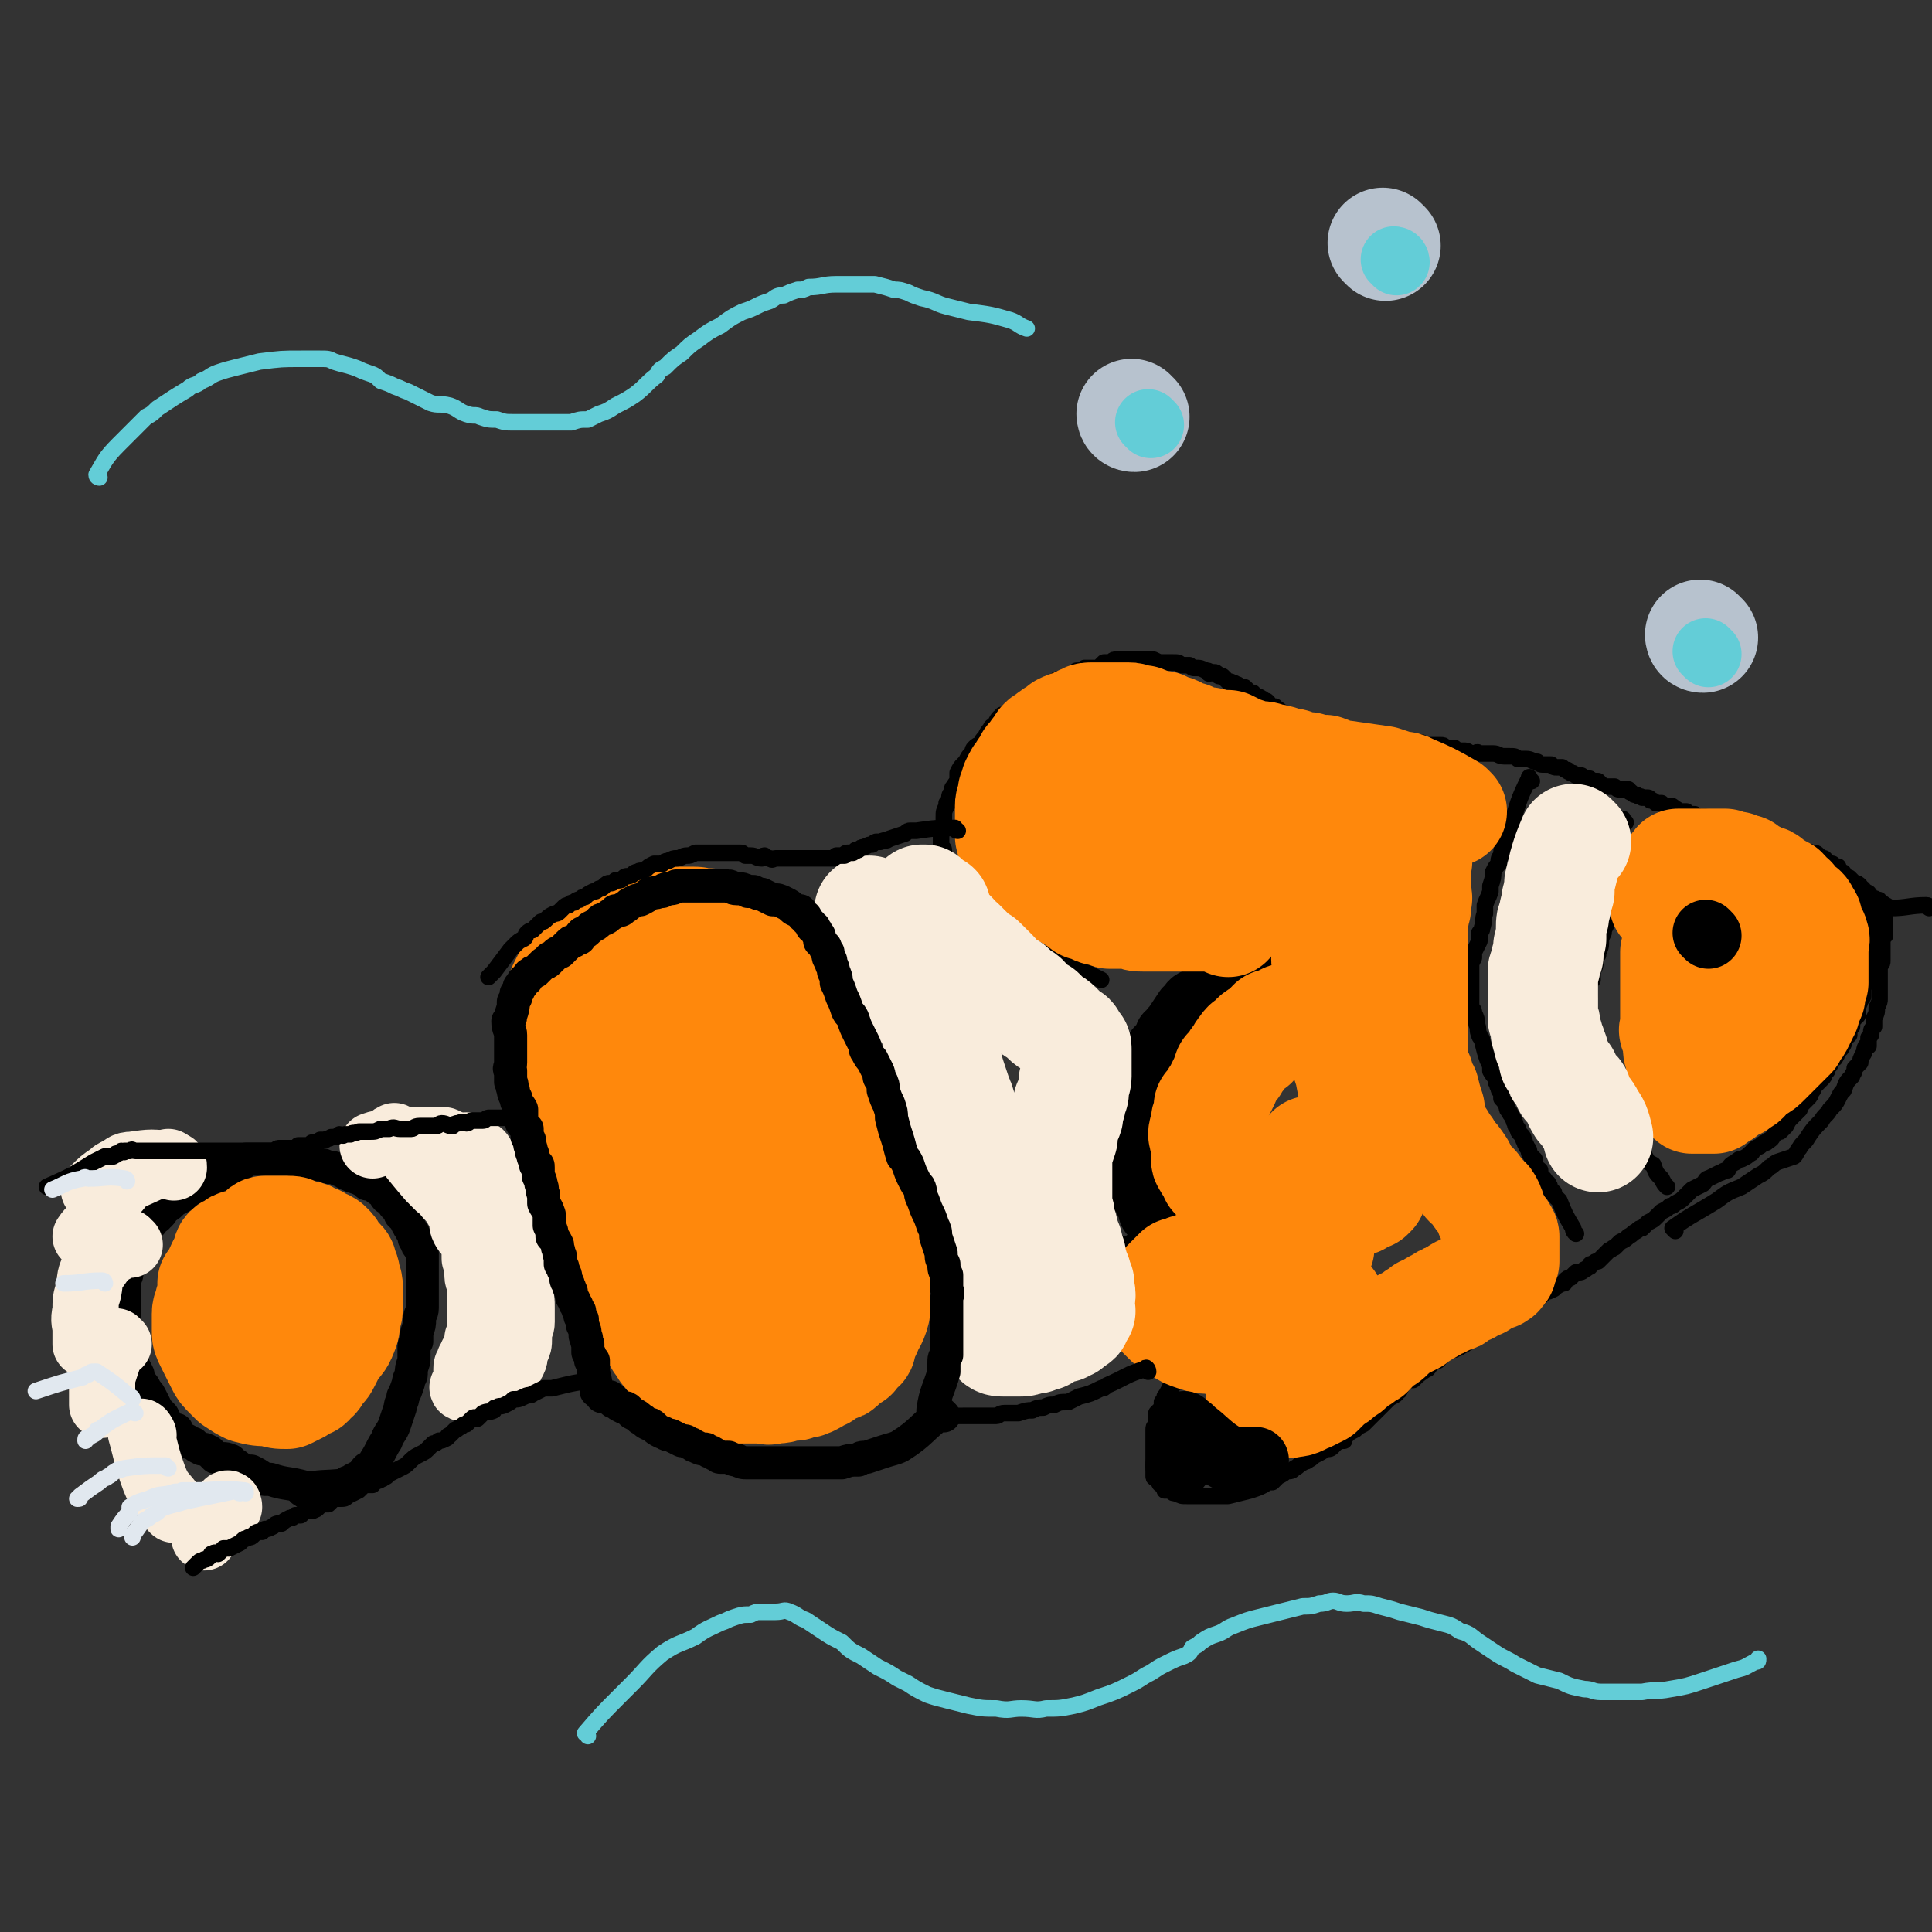 <svg viewBox='0 0 700 700' version='1.1' xmlns='http://www.w3.org/2000/svg' xmlns:xlink='http://www.w3.org/1999/xlink'><rect x="0" y="0" width="700" height="700" fill="#333333" stroke="none"/><g fill='none' stroke='#000000' stroke-width='6' stroke-linecap='round' stroke-linejoin='round'><path d='M699,329c0,0 0,-1 -1,-1 -6,0 -7,1 -13,1 -1,0 -1,-1 -2,-1 -1,-1 -1,-1 -2,-1 0,-1 0,-1 -1,-1 -1,-1 -1,0 -2,-1 -1,0 0,-1 -1,-1 0,-1 0,0 -1,-1 -1,0 -1,0 -1,-1 -1,0 -1,-1 -1,-1 -1,-1 -1,-1 -2,-1 -1,-1 -1,-1 -2,-2 0,0 0,0 -1,0 0,0 0,-1 -1,-1 0,-1 0,-1 -1,-1 -1,-1 -1,-1 -1,-2 -1,0 -1,0 -2,-1 -1,0 -1,0 -1,0 -1,-1 -1,-1 -2,-2 -1,0 -1,0 -2,-1 -1,-1 -1,-1 -3,-1 -1,-1 -1,0 -2,-1 -1,0 -1,0 -3,-1 -2,0 -1,-1 -3,-1 -1,0 -1,0 -3,-1 -1,0 -1,0 -2,-1 -1,0 -1,0 -2,0 -1,-1 -1,0 -2,-1 -1,0 -1,-1 -3,-1 -1,-1 -1,0 -3,-1 0,0 0,0 -1,0 -1,-1 -1,-1 -2,-2 -2,0 -2,0 -3,0 -1,0 -1,0 -2,-1 -1,0 -1,-1 -2,-1 -1,0 -1,1 -2,0 -2,0 -2,-1 -3,-1 -1,0 -1,0 -2,0 -1,0 -1,0 -2,-1 0,0 0,0 -1,0 -1,0 -1,0 -2,-1 -1,0 -2,0 -3,0 -1,0 0,-1 -1,-1 -1,-1 -1,-1 -2,-1 -2,0 -2,0 -3,-1 -1,0 -1,0 -2,0 -1,-1 -1,-1 -2,-1 0,-1 -1,-1 -1,-1 -1,0 -1,0 -2,0 -1,-1 -1,0 -2,-1 -1,0 -1,0 -2,-1 -1,0 0,0 -1,-1 -1,0 -2,0 -3,0 -1,0 -1,0 -2,-1 -1,0 -1,0 -2,0 -1,0 -1,0 -2,0 -1,-1 -1,-1 -2,-2 -1,0 -1,0 -2,0 -1,-1 -1,-1 -2,-1 -1,0 -1,0 -2,-1 -1,0 -1,0 -2,0 -1,-1 -1,-1 -2,-1 -1,-1 -1,0 -1,-1 -1,0 -1,0 -2,-1 -1,0 -1,0 -2,0 -1,0 -1,0 -2,-1 -1,0 -1,0 -2,0 -2,0 -2,0 -3,-1 -2,0 -2,-1 -4,-1 0,0 0,0 -1,0 -1,0 -1,0 -2,0 -1,-1 -1,-1 -3,-1 -1,0 -1,0 -2,0 -2,0 -2,-1 -4,-1 -1,0 -1,0 -2,0 -2,0 -2,0 -3,0 -1,-1 -1,0 -2,0 -2,0 -2,-1 -3,-1 -1,0 -1,0 -1,0 -2,0 -2,0 -3,-1 0,0 0,0 -1,0 -1,0 -1,0 -2,0 -1,-1 -1,-1 -2,-1 -1,0 -1,0 -2,0 -1,0 -1,0 -2,0 -1,0 -1,0 -1,0 -1,0 -1,0 -2,-1 -1,0 -1,0 -2,0 -1,0 -1,0 -1,0 -1,0 -1,0 -2,0 -1,0 -1,1 -2,0 -1,0 -1,0 -1,0 -1,-1 -1,0 -2,0 -1,0 -1,0 -2,0 -1,0 -1,0 -1,0 -2,-1 -2,-1 -4,-1 -1,0 -1,0 -1,0 -2,0 -2,0 -3,-1 -1,0 -1,0 -2,0 -2,0 -2,0 -4,-1 -1,0 -1,0 -2,0 -2,0 -2,-1 -4,-1 0,0 0,0 -1,0 -1,0 -1,0 -2,-1 0,0 0,0 -1,0 0,-1 0,0 -1,-1 -1,0 -1,0 -2,0 -1,-1 -1,-1 -2,-1 0,0 0,0 -1,-1 -1,0 -1,1 -2,0 -1,0 0,0 -1,0 -1,-1 -1,-1 -2,-2 -1,0 -1,0 -1,0 -1,-1 -1,-1 -2,-1 -1,0 0,-1 -1,-1 -1,-1 -1,0 -1,-1 -1,0 -1,0 -2,0 0,-1 0,-1 -1,-2 0,0 0,0 -1,0 -1,0 0,-1 -1,-1 -1,-1 -1,0 -2,-1 -1,0 -1,-1 -1,-1 -1,0 -1,0 -1,0 -1,-1 -1,-1 -2,-2 -1,0 -1,0 -2,0 -1,-1 0,-1 -1,-1 -1,-1 -1,0 -2,-1 0,0 0,0 -1,0 -1,-1 -1,-1 -2,-2 0,0 0,0 -1,0 -1,0 -1,-1 -1,-1 -1,-1 -2,0 -3,0 0,-1 0,-1 -1,-1 -2,-1 -2,-1 -4,-1 -1,0 -1,0 -2,-1 -1,0 -1,0 -2,0 0,0 0,0 -1,0 -1,-1 -1,-1 -3,-1 -1,0 -1,0 -2,0 -1,0 -1,0 -2,0 -1,0 -1,0 -3,-1 -1,0 -1,0 -2,0 -1,0 -1,0 -3,0 -1,0 -1,0 -2,0 -1,0 -1,0 -2,0 -1,0 -1,0 -2,0 -1,0 -1,0 -1,0 -1,0 -1,0 -2,0 -1,0 -1,1 -1,1 -2,0 -2,0 -3,0 -1,1 -1,1 -2,2 -1,0 -1,0 -2,0 -1,0 -1,0 -3,0 -1,1 -1,0 -1,1 -1,0 -1,0 -2,0 -1,1 -1,1 -1,1 -2,1 -2,1 -3,1 -1,1 -1,1 -2,1 -1,0 -1,0 -2,1 -1,1 -1,1 -1,1 -1,0 -1,0 -2,1 -1,0 -1,0 -2,1 -1,0 -1,0 -1,0 -1,1 -2,1 -2,2 -1,0 -1,0 -1,1 -1,0 -1,0 -2,1 -1,1 -1,0 -2,1 -2,1 -2,1 -3,2 -1,1 -1,1 -1,1 -1,1 -1,1 -2,1 0,1 -1,1 -1,1 -1,1 -1,2 -2,3 0,0 -1,0 -1,1 -1,1 -1,1 -2,3 -1,1 -1,1 -2,3 -1,0 -1,0 -2,1 -1,1 0,1 -1,2 -1,1 -1,1 -2,3 0,0 0,0 -1,1 -1,1 -1,1 -2,3 0,0 0,0 0,1 0,1 0,1 0,2 -1,1 -1,1 -1,2 0,0 -1,0 -1,1 0,0 0,0 0,1 -1,1 -1,1 -1,3 0,1 0,1 -1,1 0,1 0,1 0,1 -1,2 -1,2 -1,4 0,0 0,0 0,0 0,1 0,1 0,2 0,1 0,1 -1,2 0,1 0,1 0,2 0,0 0,0 0,1 0,1 0,1 0,2 0,1 0,1 0,2 0,0 1,0 1,1 0,1 0,1 0,1 0,1 0,1 1,2 0,1 0,1 0,1 1,1 1,1 1,2 1,1 0,1 1,2 0,0 0,0 1,1 0,0 0,0 1,1 0,1 0,0 1,1 0,1 0,1 1,2 0,1 1,1 1,1 1,1 1,1 1,1 1,1 1,1 2,2 0,1 1,1 1,1 2,1 1,2 3,3 0,0 0,0 1,0 1,1 1,1 2,2 1,1 1,1 2,1 1,1 1,1 2,2 1,0 0,1 1,2 1,0 1,0 2,1 1,0 1,0 2,1 1,1 1,0 2,1 1,1 1,1 1,1 2,1 2,1 3,2 1,0 1,0 3,1 1,1 1,1 2,1 1,1 1,1 1,1 1,1 1,0 2,1 1,0 1,1 1,1 1,0 1,0 2,0 1,1 1,1 2,2 0,0 0,0 1,0 1,1 1,1 2,2 0,0 0,0 1,0 2,1 2,1 3,2 2,1 2,1 4,2 '/><path d='M469,359c0,0 0,-1 -1,-1 -7,-2 -7,-2 -15,-3 0,0 0,0 -1,0 -2,0 -2,0 -3,0 -2,0 -2,0 -4,0 -1,0 -1,0 -2,0 -1,0 -1,0 -2,0 -1,0 -1,0 -1,0 -1,0 -1,0 -2,0 -1,0 -1,-1 -1,0 -1,0 -1,0 -2,1 -1,0 -1,0 -2,1 -1,1 -1,0 -2,1 -1,1 -1,1 -2,2 0,0 0,0 -1,1 -1,0 -1,0 -2,1 -1,1 0,1 -1,2 -1,1 -1,1 -2,2 -1,1 -1,1 -2,2 -1,2 -1,2 -2,4 -2,2 -1,2 -2,4 -1,1 -1,1 -2,2 -1,2 -1,2 -1,3 -1,2 -1,2 -2,4 -1,2 -1,2 -1,4 0,2 0,2 0,4 0,1 -1,1 -1,2 0,1 0,1 -1,2 0,2 0,2 0,3 0,1 0,1 0,2 0,2 0,2 0,4 0,1 0,1 0,2 0,2 0,2 0,3 0,1 0,1 0,2 0,1 0,1 0,2 0,0 0,0 0,1 0,1 0,1 0,1 0,2 -1,2 0,3 0,1 0,1 0,2 1,1 1,1 1,2 1,1 1,1 1,1 0,1 0,1 0,2 1,2 1,2 2,3 0,1 0,1 1,2 0,2 0,2 0,3 1,1 1,1 2,1 0,1 0,1 1,2 0,1 0,1 0,2 1,1 1,1 2,2 0,0 0,0 1,1 0,1 0,1 1,2 0,1 0,1 1,2 0,1 0,1 1,1 0,1 0,1 1,1 1,1 1,1 1,2 3,3 3,3 5,6 0,1 0,1 0,1 '/><path d='M433,457c-1,0 -1,0 -1,-1 -6,-3 -6,-3 -12,-6 -1,0 -1,0 -2,0 -1,0 -1,0 -2,0 -1,0 -1,0 -2,0 -1,0 -1,0 -2,0 -1,0 -1,0 -2,0 0,0 0,1 -1,1 -1,0 -1,0 -2,0 0,1 0,1 -1,1 0,0 -1,0 -1,0 -1,1 -1,1 -1,2 -1,0 -1,0 -2,0 0,1 0,1 0,2 0,0 -1,0 -1,1 -1,0 -1,0 -1,1 0,0 -1,0 -1,1 -1,1 0,1 -1,2 0,1 0,1 0,1 0,2 0,2 -1,3 0,1 0,1 0,2 -1,1 -1,1 -1,2 0,1 0,1 0,1 0,1 0,1 0,2 0,1 -1,1 -1,2 0,0 0,0 0,1 0,0 0,0 0,1 0,1 0,1 0,2 0,1 0,1 0,1 0,1 0,1 0,1 0,1 0,1 0,2 1,1 1,1 2,1 1,1 1,1 2,2 '/><path d='M441,498c0,0 0,-1 -1,-1 -7,1 -7,1 -14,4 -1,0 0,0 -1,1 -1,0 -1,0 -1,1 -1,1 -1,2 -2,3 0,1 0,1 -1,2 0,1 0,1 0,2 -1,1 -1,1 -2,2 0,2 0,2 0,4 -1,1 -1,1 -1,2 0,1 0,1 0,2 0,1 0,1 0,2 0,1 0,1 0,2 0,1 0,1 0,2 0,1 0,1 0,2 0,1 0,1 0,3 0,0 0,0 0,1 0,0 0,0 0,1 0,1 0,1 0,2 0,1 1,0 1,1 1,1 1,1 1,1 0,1 1,1 1,1 1,1 1,1 1,2 1,0 1,0 2,0 1,1 1,1 2,1 2,1 2,1 4,1 2,0 2,0 4,0 2,0 2,0 3,0 2,0 2,0 3,0 2,0 2,0 3,0 1,0 1,0 2,0 4,-1 4,-1 8,-2 3,-1 3,-1 5,-2 1,-1 1,-1 3,-1 1,-1 1,-1 2,-2 2,-1 2,-1 3,-2 2,0 2,0 3,-1 2,-1 1,-1 3,-2 1,-1 1,0 2,-1 2,-1 1,-1 3,-2 2,-1 2,-1 3,-2 2,0 2,0 3,-1 1,-1 0,-1 1,-1 1,-1 2,-1 3,-1 0,-1 0,-1 1,-2 1,-1 1,-1 3,-2 1,-1 1,-1 3,-2 1,-1 1,-1 1,-1 1,-1 1,-1 2,-2 1,-1 1,-1 2,-2 1,-1 1,-1 2,-2 1,-1 1,-1 2,-2 1,-1 2,-1 3,-2 0,-1 0,-1 1,-1 1,-2 1,-2 2,-3 1,-1 1,-1 3,-1 2,-2 2,-2 5,-4 1,0 0,-1 1,-1 1,-2 1,-1 3,-2 2,-2 1,-2 3,-3 2,-1 2,-1 3,-1 1,-1 1,0 2,-1 2,-1 2,-1 3,-2 1,-1 1,-1 2,-2 1,-1 1,-1 2,-2 2,-1 2,-1 4,-2 1,0 1,0 2,-1 1,-1 1,-1 3,-2 1,-1 1,-1 2,-2 2,-1 2,-1 3,-1 2,-1 2,-1 3,-2 1,0 1,0 2,-1 1,-1 2,0 3,-1 1,-1 1,-1 2,-2 1,0 1,0 3,-1 1,-1 1,-1 3,-2 1,0 1,0 1,-1 1,-1 1,-1 2,-1 1,-1 1,-1 2,-2 2,0 2,0 3,-1 1,0 1,-1 2,-1 0,-1 0,-1 1,-1 1,-1 1,-1 2,-1 1,-1 1,-1 2,-2 1,-1 1,-1 2,-2 1,0 1,-1 2,-1 1,-1 1,-1 2,-2 2,-1 2,-1 3,-2 2,-1 1,-1 3,-2 1,-1 1,-1 2,-1 1,-1 1,-1 2,-2 2,-1 2,-1 3,-2 1,-1 1,-1 2,-2 2,-1 2,-1 3,-2 1,0 1,0 2,-1 2,-1 2,-1 3,-2 2,-2 2,-2 3,-3 2,-1 2,-1 4,-2 1,-1 1,-2 2,-2 2,-1 2,-1 4,-2 1,0 1,-1 3,-1 1,-2 1,-2 3,-3 1,-1 1,-1 2,-1 2,-1 2,-1 3,-2 1,0 1,-1 1,-1 2,-2 2,-1 3,-2 1,-1 1,-1 2,-1 0,-1 1,0 1,-1 1,0 1,-1 2,-2 1,-1 1,-1 2,-1 1,-1 1,-1 2,-2 1,-2 1,-2 2,-3 1,-1 1,-1 3,-3 0,-1 0,-1 1,-2 1,-1 1,-1 2,-2 1,-1 1,-1 1,-2 1,-1 1,-1 1,-2 1,-1 1,-1 2,-2 1,-1 1,-1 1,-1 1,-1 1,-1 1,-2 1,-1 1,-1 1,-1 0,-1 0,-1 1,-2 0,-1 0,-1 1,-2 0,-1 1,0 1,-1 1,-1 0,-1 1,-2 0,-1 0,-1 1,-1 0,-1 1,-1 1,-2 0,-1 0,-1 0,-2 1,-1 1,0 2,-1 0,-1 0,-1 0,-2 0,-1 1,-1 1,-1 0,-1 0,-1 0,-2 0,0 0,0 1,-1 0,-1 1,-1 1,-1 0,-1 0,-1 0,-2 0,-1 0,0 0,-1 1,-2 1,-2 1,-3 0,-1 1,0 1,-1 0,-1 0,-1 0,-3 0,-1 1,-1 1,-2 0,-2 0,-2 0,-3 0,-2 1,-1 1,-3 0,-1 0,-1 0,-2 0,-1 0,-1 0,-2 0,0 0,0 0,-1 1,-1 1,-1 1,-2 0,-1 0,-1 0,-1 0,-1 0,-1 0,-3 0,0 0,0 0,-1 0,-2 0,-2 0,-3 0,-1 0,-1 1,-2 0,0 0,0 0,-1 '/><path d='M607,446c0,0 -1,-1 -1,-1 7,-5 8,-5 16,-10 4,-3 4,-3 9,-5 3,-2 3,-2 6,-4 2,-1 2,-1 4,-3 2,-1 1,-1 3,-2 3,-1 3,-1 6,-2 1,-1 1,-2 2,-3 1,-2 2,-2 3,-4 2,-3 2,-3 5,-6 1,-2 2,-2 3,-4 2,-2 2,-2 3,-4 1,-2 1,-2 2,-3 1,-3 1,-3 3,-5 0,-1 1,-1 1,-3 1,-1 1,-1 2,-2 0,-1 0,-1 1,-3 1,-1 0,-1 1,-3 0,0 1,0 1,0 0,-2 0,-2 0,-3 1,-1 1,-1 1,-2 0,-1 0,-1 1,-2 0,-1 0,-1 0,-3 1,-2 1,-2 1,-4 1,-2 1,-2 1,-3 0,-2 0,-2 0,-3 0,0 0,-1 0,-1 0,-1 0,-1 0,-3 0,-1 0,-1 0,-2 0,-1 0,-1 0,-2 0,0 0,0 0,-1 1,-1 1,-1 1,-2 0,0 0,0 0,-1 0,-1 0,-1 0,-1 0,-1 0,-1 0,-2 0,-1 0,-1 0,-1 0,-1 0,-1 0,-2 0,-1 0,-1 1,-2 0,0 0,0 0,-1 0,0 0,0 0,-1 0,0 0,0 0,-1 0,0 0,0 0,-1 0,0 0,0 0,0 0,-1 0,-1 0,-1 0,-1 0,-1 0,-1 0,0 0,0 0,-1 -1,0 -1,0 -1,0 0,0 0,0 -1,-1 0,0 0,0 0,0 -1,0 -1,0 -1,0 -1,-1 -1,-1 -1,-1 -1,0 -1,0 -2,-1 0,0 0,0 0,0 -1,-1 -1,0 -1,-1 -1,0 -1,0 -1,-1 0,0 0,0 0,-1 -1,0 -1,1 -1,1 '/><path d='M589,298c-1,0 -1,-2 -1,-1 -1,6 -1,7 -1,15 0,2 0,2 0,4 -1,4 -1,4 -2,7 -1,3 -1,3 -1,5 -1,2 -1,2 -1,4 -1,2 -1,2 -1,3 -1,2 -1,2 -1,3 -1,2 -1,2 -1,4 0,2 -1,2 -1,4 -1,1 -1,1 -1,3 0,1 0,1 -1,3 0,1 0,1 0,3 -1,1 -1,1 -1,2 0,1 0,1 0,2 0,2 0,2 -1,4 0,0 0,0 0,1 0,1 0,1 0,3 0,2 0,2 0,5 0,1 0,1 0,2 0,1 0,1 0,2 0,2 0,2 0,3 0,1 0,1 0,3 0,1 0,1 0,3 0,1 0,1 1,3 0,1 1,1 1,2 0,1 0,1 1,2 0,1 0,1 0,2 0,0 0,0 1,1 0,1 0,1 1,2 0,0 0,0 0,1 1,1 1,2 2,3 0,0 0,0 1,0 0,1 0,2 1,3 0,0 0,0 1,1 0,0 0,0 1,1 0,1 0,1 1,2 0,0 0,0 1,1 0,1 0,1 1,1 1,1 1,1 1,2 1,0 0,0 1,1 0,0 0,0 1,1 1,1 0,1 1,2 1,0 1,0 1,1 1,0 1,0 1,1 1,1 1,1 1,1 1,2 1,2 3,3 1,3 1,3 3,5 1,2 1,2 2,3 '/><path d='M555,283c-1,-1 -1,-2 -1,-1 -4,8 -4,9 -7,19 -1,3 -1,2 -2,5 -1,2 -1,2 -1,4 -1,1 -1,1 -1,3 -1,1 -1,1 -2,3 0,2 0,2 -1,5 0,1 0,1 0,2 -1,3 -1,2 -2,5 0,1 0,2 0,3 -1,2 0,3 -1,5 0,1 0,1 -1,2 0,2 0,2 0,3 -1,2 -1,2 -2,4 0,1 0,1 0,2 -1,2 -1,2 -1,3 0,2 0,2 0,3 0,2 0,2 0,4 0,1 0,1 0,3 0,1 0,1 0,2 0,2 0,2 0,3 1,1 1,1 1,2 1,2 1,2 1,4 1,2 0,2 1,4 0,1 1,1 1,2 1,4 1,4 2,7 1,2 1,2 1,4 1,2 2,2 2,4 1,1 0,1 1,2 0,1 0,1 1,2 0,1 0,1 0,2 1,1 1,1 2,3 0,1 0,1 1,2 0,1 1,1 1,2 1,1 0,1 1,2 0,1 0,1 1,2 0,1 0,1 1,2 1,1 1,1 1,2 1,1 0,1 1,2 0,1 1,1 1,2 0,1 0,1 1,2 0,1 0,1 1,1 0,1 -1,2 0,3 0,0 1,0 2,1 0,0 0,1 0,2 0,0 1,0 1,1 1,0 0,0 1,1 0,1 1,0 1,1 1,1 0,1 1,2 0,1 0,1 1,1 0,1 0,1 1,2 0,0 0,0 1,1 2,5 2,5 5,10 0,1 0,1 1,2 '/></g>
<g fill='none' stroke='#000000' stroke-width='24' stroke-linecap='round' stroke-linejoin='round'><path d='M437,451c-1,-1 -1,-1 -1,-1 -7,-3 -7,-3 -13,-6 -2,-1 -1,-1 -2,-2 -1,0 -1,0 -1,-1 -1,-1 -1,-1 -2,-1 -1,-1 -1,-1 -1,-3 -1,-1 -1,-1 -1,-2 -1,-2 -1,-2 -2,-3 0,-2 0,-2 0,-3 -1,-2 -1,-2 -1,-3 0,-1 0,-1 0,-3 -1,-2 -1,-2 -1,-4 0,-1 0,-1 0,-2 0,-2 -1,-2 -1,-4 0,-1 0,-1 0,-3 0,-2 0,-2 0,-4 0,-2 0,-2 0,-4 0,-1 0,-1 0,-3 1,-2 1,-2 2,-5 0,-1 0,-1 1,-3 1,-2 1,-2 2,-5 0,-1 1,-1 2,-2 1,-2 0,-2 2,-4 1,-1 1,-1 2,-2 1,-1 0,-1 1,-2 0,-1 0,-1 1,-1 1,-1 1,-1 2,-2 1,-1 0,-1 1,-1 1,-1 1,-1 1,-2 1,0 1,0 2,-1 2,-1 2,-1 3,-2 2,-1 2,-1 3,-2 2,-1 2,-1 3,-2 1,0 1,0 2,-1 1,0 1,0 2,0 1,-1 1,-1 2,-1 1,-1 1,-1 2,-1 0,0 0,0 1,-1 1,0 1,0 2,0 0,0 0,-1 1,-1 1,0 1,0 2,0 1,0 1,-1 1,-1 1,0 1,0 2,0 1,0 1,0 1,0 1,0 1,-1 2,-1 0,0 0,0 1,0 1,0 0,-1 1,-1 0,0 0,0 1,0 0,0 0,1 1,0 0,0 0,0 0,0 1,-1 1,0 2,0 0,0 0,0 0,0 0,-1 0,-1 0,-1 0,0 0,-1 0,-1 -1,0 -1,0 -2,0 0,0 0,0 -1,0 -1,0 -1,0 -2,0 -1,0 -1,0 -2,0 -3,0 -3,0 -6,0 -1,0 -1,1 -2,1 -2,1 -2,1 -3,2 -2,0 -2,0 -4,1 -1,1 -1,0 -2,1 -1,1 -1,1 -3,2 0,0 0,1 -1,1 -2,1 -2,1 -4,2 -2,1 -1,2 -3,3 -2,3 -2,3 -4,6 -3,3 -2,4 -5,7 '/></g>
<g fill='none' stroke='#000000' stroke-width='12' stroke-linecap='round' stroke-linejoin='round'><path d='M112,540c0,0 0,-1 -1,-1 -7,-2 -7,-1 -13,-3 -1,0 -1,0 -2,0 0,0 0,0 0,0 -3,-2 -3,-2 -5,-3 -2,0 -2,0 -4,-1 -1,-1 -1,-1 -3,-2 0,0 0,-1 -1,-1 -2,-1 -2,0 -5,-1 -1,-1 -1,-1 -2,-2 -2,-1 -2,-1 -3,-1 -2,-1 -2,-1 -3,-2 -1,0 -1,0 -2,-1 -2,-1 -2,-1 -3,-2 -1,-1 -1,-1 -1,-2 -1,0 -2,0 -3,-1 -1,-2 -1,-2 -2,-4 -1,-1 -1,-1 -2,-2 -1,-2 -1,-2 -2,-4 -1,-2 -1,-2 -2,-3 -1,-2 -1,-2 -2,-3 -1,-2 -1,-2 -1,-3 -1,-2 -1,-2 -2,-4 -1,-1 0,-1 -1,-2 0,-2 0,-2 -1,-4 0,-2 -1,-2 -1,-3 0,-2 0,-2 0,-4 0,-2 0,-2 0,-4 0,-2 0,-2 0,-4 0,-1 0,-1 0,-3 0,-2 0,-2 0,-3 0,-2 0,-2 0,-3 1,-2 1,-2 1,-3 0,-2 0,-2 1,-3 0,-2 0,-2 1,-4 1,-1 1,-1 2,-3 0,-1 0,-1 1,-2 1,-1 0,-2 1,-3 1,0 1,0 1,-1 1,-1 1,-1 2,-2 0,-1 0,-1 2,-2 0,-1 0,-1 1,-1 1,-1 1,-2 2,-3 1,0 1,0 2,-1 1,-1 1,-1 3,-2 2,-1 2,-2 4,-3 2,-1 2,-1 4,-1 3,-1 3,-1 6,-2 1,0 1,0 1,0 '/><path d='M111,541c-1,-1 -2,-1 -1,-1 6,-2 7,-1 15,-2 1,-1 1,-1 1,-1 1,0 1,0 2,-1 2,-1 2,-1 4,-2 0,-1 0,-1 1,-2 2,-1 2,-1 3,-3 2,-3 2,-4 4,-7 1,-3 2,-3 3,-6 1,-3 1,-3 2,-6 0,-2 1,-2 1,-4 1,-2 1,-2 2,-5 0,-2 1,-2 1,-3 0,-2 0,-2 1,-5 0,-2 0,-2 0,-4 0,-2 0,-2 1,-3 0,-2 0,-2 0,-3 1,-3 1,-3 1,-5 0,-2 1,-2 1,-4 0,-1 0,-1 0,-3 0,-2 0,-2 0,-4 0,-1 0,-1 0,-2 0,-1 0,-1 0,-3 0,-1 0,-1 0,-2 0,-2 0,-2 0,-4 0,-1 0,-1 0,-2 0,-1 -1,-1 -1,-2 -1,-1 -1,-1 -1,-2 -1,-1 -1,-1 -1,-2 0,-1 0,-1 -1,-2 0,-1 -1,-1 -1,-2 -1,-1 -1,-2 -1,-3 -1,0 -1,0 -2,-1 0,-1 0,-1 -1,-2 0,-1 0,0 -1,-1 -1,-1 0,-1 -1,-2 -1,-1 -1,-1 -2,-1 -1,-1 0,-1 -1,-2 -2,-1 -2,-1 -3,-2 -1,-1 -1,-1 -3,-1 -1,-1 -1,-1 -3,-2 -3,-1 -3,-1 -5,-2 -1,-1 -1,-1 -2,-1 -2,-1 -2,-1 -4,-1 -2,-1 -2,-1 -3,-1 -2,0 -2,0 -4,-1 0,0 0,0 -1,0 -1,0 -1,0 -3,0 -1,0 -1,-1 -2,-1 -2,0 -2,0 -4,0 -1,0 -1,0 -2,0 -2,0 -2,0 -4,0 -1,0 -1,0 -3,0 0,0 0,0 -1,0 -1,0 -1,0 -3,0 -2,1 -1,2 -3,3 -4,1 -4,1 -8,2 '/></g>
<g fill='none' stroke='#FF880C' stroke-width='40' stroke-linecap='round' stroke-linejoin='round'><path d='M281,369c0,0 0,0 -1,-1 -5,-5 -5,-5 -10,-10 0,0 0,-1 -1,-1 -1,-1 -1,-1 -2,-1 0,0 0,0 -1,-1 -1,0 -1,-1 -1,-1 -1,-1 -1,0 -2,-1 -1,0 -1,0 -2,0 -1,-1 -1,-1 -2,-1 -1,0 -1,0 -3,-1 -1,0 -1,0 -2,0 -1,0 -1,0 -3,0 -2,0 -2,0 -4,0 -1,0 -1,0 -2,0 -1,0 -1,0 -3,0 -1,0 -1,1 -2,1 -1,0 -1,0 -2,1 -1,0 -1,0 -2,1 -2,0 -2,0 -3,1 0,0 0,0 -1,1 -1,0 -1,0 -2,1 0,0 0,0 -1,0 -1,1 -1,1 -2,2 0,0 0,0 -1,1 -1,0 -1,0 -2,1 0,1 0,1 -1,2 0,0 -1,0 -1,1 -1,1 -1,1 -2,1 -1,2 -1,2 -2,3 -1,1 -1,1 -1,2 -1,1 0,1 -1,2 -1,2 -1,1 -2,3 -1,2 -1,2 -1,4 -1,3 -1,3 -2,5 0,1 0,1 -1,3 0,3 0,3 0,6 0,1 0,1 0,3 0,2 0,2 0,4 0,1 0,1 0,3 0,2 0,2 0,4 0,2 0,2 0,4 0,1 0,1 0,3 1,2 0,2 1,3 0,2 0,2 1,4 1,2 1,2 1,4 1,1 1,1 2,3 0,3 0,3 1,5 0,2 1,2 1,3 1,3 0,3 1,5 1,2 1,2 2,4 1,2 1,2 2,4 0,2 1,2 2,4 0,1 0,1 0,2 1,2 1,1 2,3 0,1 0,1 1,2 0,1 0,1 1,3 0,2 0,2 1,3 0,1 1,1 1,1 1,2 1,2 1,3 1,1 0,1 1,2 0,2 1,2 1,3 1,1 1,1 1,3 1,1 1,1 2,2 1,1 1,1 1,2 1,1 1,1 1,2 0,1 1,1 1,2 1,1 1,1 2,3 1,1 1,1 2,2 1,1 1,1 1,2 2,1 2,1 4,3 2,1 2,1 4,2 2,1 2,2 4,3 3,0 3,0 5,1 3,0 3,1 6,1 1,0 1,0 3,0 2,0 2,0 3,0 2,0 2,0 3,0 2,0 2,1 4,0 3,0 3,0 5,-1 2,0 2,0 3,0 2,-1 2,-1 4,-1 1,-1 1,0 2,-1 1,0 1,-1 2,-1 1,-1 1,-1 2,-1 1,-1 1,-1 1,-1 2,-1 2,-1 4,-2 1,0 1,0 2,-1 1,-1 1,-1 2,-2 1,-1 1,-1 2,-1 0,-1 1,-1 1,-2 2,-1 2,-1 2,-2 1,-3 1,-3 2,-5 1,-3 2,-3 3,-7 0,-4 0,-4 0,-9 0,-4 0,-4 0,-8 0,-5 0,-5 0,-9 -1,-4 -1,-4 -2,-7 -1,-4 -1,-4 -2,-7 -1,-4 -1,-4 -3,-8 -1,-6 -1,-6 -3,-12 -1,-5 -1,-5 -3,-11 -1,-4 -1,-4 -2,-7 -2,-4 -2,-4 -3,-8 -2,-3 -2,-3 -3,-5 -2,-3 -1,-3 -3,-5 -1,-3 -1,-3 -2,-5 -2,-2 -2,-2 -3,-5 -2,-2 -1,-2 -2,-5 -2,-3 -2,-3 -4,-6 -1,-3 -2,-3 -4,-6 0,-1 0,-1 -1,-3 -1,-1 -1,-1 -2,-2 -1,-1 -1,-1 -2,-2 0,0 0,0 -1,-1 -1,-1 -1,-1 -2,-2 -1,-1 -1,0 -2,-1 -2,-2 -1,-2 -3,-3 -1,-1 -1,-1 -3,-1 -2,-1 -2,-1 -4,-2 -2,-1 -2,0 -4,0 -2,-1 -1,-1 -3,-1 -2,0 -2,0 -5,0 -2,0 -2,0 -4,0 -2,0 -2,0 -3,0 -2,1 -2,1 -4,2 -2,0 -2,0 -4,1 -3,1 -3,1 -5,2 -1,1 -1,0 -3,1 -1,1 0,1 -1,2 -2,1 -2,0 -3,1 -2,1 -2,1 -3,1 -1,1 -1,1 -2,2 -1,0 -1,0 -2,1 0,0 0,0 -1,1 -1,1 -1,1 -2,2 -1,2 -1,2 -3,4 -1,2 -1,2 -2,4 -1,3 -1,3 -1,6 -1,2 -1,2 -1,4 0,4 -1,4 -1,7 0,4 0,4 0,8 0,3 0,4 0,7 1,4 2,4 3,7 2,3 2,3 3,6 2,3 1,3 3,6 3,4 3,4 6,8 3,4 3,4 6,8 3,6 3,6 7,12 2,4 2,4 5,8 2,4 2,4 5,8 2,2 2,2 4,5 2,2 1,3 3,5 2,2 2,2 4,4 3,2 3,3 5,5 3,2 4,2 7,4 2,2 1,2 4,3 1,1 1,1 3,1 1,0 2,0 3,0 2,0 3,0 4,-1 3,-5 3,-5 6,-11 3,-6 3,-6 5,-13 3,-7 3,-7 4,-14 0,-7 0,-7 0,-14 -1,-9 -1,-9 -4,-17 -2,-6 -3,-6 -6,-12 -2,-4 -2,-4 -5,-8 -2,-4 -2,-4 -5,-6 -1,-2 -1,-2 -3,-4 -2,-1 -2,-1 -3,-2 -2,-1 -2,-1 -3,-3 -1,-1 -1,-1 -3,-2 0,-1 0,-1 -1,-1 -1,-1 -1,-1 -2,-1 -1,-1 -1,-1 -1,-2 -1,0 -1,0 -2,0 0,1 -1,0 -1,1 -1,5 -2,5 -2,11 0,11 0,11 2,22 1,9 2,9 5,18 3,10 3,10 7,20 3,6 3,5 7,11 2,4 2,4 5,8 1,2 1,1 3,3 1,2 0,2 1,3 1,1 1,0 2,1 1,0 1,1 1,0 1,0 2,0 2,-1 2,-6 2,-6 2,-12 1,-9 2,-9 0,-17 -1,-7 -2,-7 -5,-13 -4,-8 -4,-8 -8,-15 -3,-5 -3,-5 -6,-10 -2,-3 -2,-3 -5,-6 -1,-2 -1,-2 -3,-3 -1,-2 -1,-2 -3,-3 -1,-1 -1,-1 -2,-2 -1,0 -1,-1 -2,-1 0,0 -1,0 -2,0 0,0 -1,0 -1,0 -1,7 -1,8 -1,16 0,10 -1,10 2,20 2,11 3,11 7,21 2,7 3,6 6,12 3,7 3,7 6,13 '/><path d='M117,491c-1,-1 -2,-1 -1,-1 0,-7 1,-7 1,-14 1,-2 0,-2 0,-4 0,-1 0,-1 0,-2 0,-1 0,-1 0,-3 -1,-1 0,-1 -1,-2 0,-1 -1,-1 -1,-2 0,0 0,-1 0,-1 -1,-2 -1,-2 -3,-3 0,0 0,0 -1,-1 -1,-1 -1,-1 -2,-2 -1,0 -1,0 -1,-1 -2,0 -2,0 -3,-1 -1,0 -1,-1 -1,-1 -2,-1 -2,-1 -4,-1 -2,-1 -2,-1 -4,-2 -1,0 -1,1 -2,1 -2,0 -2,0 -4,0 -1,0 -1,0 -2,0 -1,0 -1,0 -1,0 -1,0 -1,0 -2,1 -1,1 -1,1 -2,3 -1,2 -1,2 -2,5 0,2 0,2 -1,5 0,2 0,2 0,4 0,2 0,2 -1,4 0,1 0,1 0,3 0,1 0,1 0,3 1,2 0,3 1,5 1,2 1,2 2,4 1,2 1,2 2,3 1,1 1,1 2,2 1,1 1,1 2,2 2,1 2,1 4,2 1,1 1,1 2,1 3,1 3,1 6,1 2,1 3,0 5,0 2,0 2,1 3,0 2,0 2,0 3,-1 2,-1 2,-1 4,-2 2,-1 2,-1 3,-3 1,-2 1,-2 2,-4 2,-3 3,-3 4,-6 1,-2 1,-3 1,-5 1,-3 1,-3 1,-5 0,-3 0,-3 0,-5 0,-3 0,-3 -1,-5 0,-2 0,-2 -1,-3 0,-2 0,-2 -1,-3 -1,0 -1,0 -1,-1 -1,0 -1,-1 -1,-1 -1,-2 -1,-2 -2,-3 -1,-1 -1,-1 -2,-1 -2,-1 -2,-2 -4,-2 -2,-2 -3,-1 -6,-2 -1,-1 -1,-1 -3,-1 -2,0 -2,0 -4,0 -2,0 -2,0 -4,0 -1,0 -1,1 -2,2 -2,1 -2,1 -3,2 -2,1 -3,1 -4,2 -1,1 -1,2 -2,3 -2,1 -2,1 -4,3 -1,2 -1,2 -2,4 -1,2 -1,2 -1,4 -1,3 -1,3 -2,6 0,2 -1,2 -1,4 0,3 0,3 0,6 0,2 0,2 1,4 1,2 1,2 2,4 1,2 1,2 2,4 1,2 1,2 3,4 1,1 1,1 2,2 3,2 3,2 5,3 4,1 4,1 8,1 3,1 3,1 6,1 2,-1 2,-1 4,-2 1,-1 2,-1 3,-2 1,0 1,0 1,-1 2,-1 2,-1 3,-3 1,-2 1,-2 2,-4 2,-3 2,-3 3,-5 0,-2 1,-2 1,-5 0,-1 0,-1 0,-3 0,-2 0,-2 0,-4 0,-2 1,-2 0,-4 -1,-2 -1,-2 -3,-4 -1,-1 -1,-1 -3,-2 -2,-2 -2,-2 -3,-3 -2,-2 -2,-2 -3,-4 -2,-1 -2,0 -3,-1 -2,-1 -2,-1 -3,-2 -2,-1 -1,-1 -3,-2 -2,-1 -2,0 -5,-1 -2,0 -2,0 -5,0 -2,0 -2,0 -4,0 -1,0 -2,-1 -3,0 -1,1 0,1 -1,3 -3,5 -2,5 -5,9 '/><path d='M526,294c0,0 -1,-1 -1,-1 -7,-4 -7,-4 -14,-7 -2,-1 -2,-1 -4,-1 -3,-1 -3,-1 -6,-2 -7,-1 -7,-1 -14,-2 -4,0 -4,-1 -7,-2 -3,0 -3,0 -6,-1 -2,0 -2,0 -5,-1 -2,-1 -2,0 -4,-1 -3,-1 -3,-1 -5,-1 -2,-1 -2,-1 -5,-1 -3,-1 -3,-1 -6,-2 -2,-1 -2,-1 -4,-2 -3,0 -3,0 -7,-1 -3,0 -2,0 -5,-1 -1,0 -1,0 -2,-1 -2,0 -2,0 -3,-1 -1,0 -1,0 -2,-1 -2,-1 -2,0 -4,-1 0,0 0,0 -1,-1 -1,0 -2,0 -3,0 -1,-1 -1,-1 -2,-1 -1,-1 -1,0 -2,-1 -1,0 -1,0 -3,0 -1,-1 -1,-1 -2,-1 -1,0 -1,0 -2,0 -1,0 -1,0 -2,0 -1,0 -1,0 -1,0 -1,0 -1,0 -2,0 -1,0 -1,0 -2,0 -2,0 -2,0 -5,0 -2,0 -2,1 -3,1 -2,1 -2,1 -3,2 -2,0 -2,0 -4,1 -1,1 -1,1 -2,2 -1,0 -1,0 -2,1 -1,0 0,1 -1,1 -1,1 -1,0 -2,1 -1,1 -1,2 -2,3 -1,1 -1,1 -1,2 -1,1 -2,1 -2,2 -1,2 -1,2 -2,3 0,2 -1,1 -2,3 0,1 0,1 -1,2 0,1 0,1 -1,3 0,1 0,1 0,2 -1,2 -1,2 -1,3 0,1 0,1 0,2 0,2 0,2 0,3 0,1 0,1 0,2 0,2 0,2 0,4 0,1 1,1 1,3 1,1 1,1 2,2 1,1 1,1 1,2 1,0 1,0 2,1 0,1 0,1 1,2 1,1 1,0 2,1 0,1 0,1 1,1 1,1 1,1 2,2 1,1 1,1 2,2 1,1 1,1 2,1 1,1 1,1 1,1 1,1 2,1 2,2 2,1 2,1 4,2 1,1 1,1 2,1 1,1 1,1 2,2 2,0 2,0 3,1 2,1 2,1 5,1 1,0 1,0 1,1 2,0 2,0 4,0 2,0 2,0 4,0 2,1 2,1 4,1 1,0 1,0 3,0 2,0 2,0 4,0 1,0 1,0 3,0 2,0 2,0 4,0 1,0 1,0 3,0 0,0 0,0 0,0 1,0 1,0 2,0 1,0 1,0 2,0 1,0 1,0 2,0 2,0 3,-1 5,0 1,0 1,1 3,2 '/><path d='M492,367c0,-1 0,-1 -1,-1 -7,-1 -8,0 -15,0 -1,0 -1,0 -2,1 -1,0 -1,0 -2,0 -2,1 -2,1 -4,2 -1,0 -1,0 -2,0 -2,1 -2,1 -3,2 -1,0 -1,0 -2,0 -1,1 -1,1 -1,2 -1,0 -1,0 -2,1 -1,1 -2,1 -3,2 -1,1 0,1 -1,2 -2,1 -2,0 -3,2 -1,1 -1,1 -2,3 -1,1 -1,1 -2,3 -1,1 -1,1 -2,2 -1,3 -1,3 -2,5 -1,2 -1,2 -2,4 -1,1 -1,1 -1,3 -1,0 -1,0 -2,1 0,2 0,2 0,4 0,0 -1,0 -1,1 0,1 1,1 0,2 0,2 -1,1 -1,3 0,1 1,1 1,3 0,1 0,1 0,3 0,1 0,1 0,3 0,1 1,1 1,2 1,1 1,1 2,3 0,1 0,1 1,1 1,1 1,1 2,2 2,2 2,2 5,4 3,1 4,1 7,2 4,2 4,2 9,3 5,1 5,0 10,1 2,0 2,1 4,2 '/><path d='M478,452c0,0 0,-1 -1,-1 -8,1 -8,1 -15,3 -2,0 -2,0 -3,0 -2,1 -2,1 -4,1 -2,1 -2,1 -5,2 -3,0 -3,0 -6,0 -2,1 -2,0 -5,1 -1,0 -1,0 -3,1 -1,0 -1,0 -3,0 -1,1 0,1 -1,1 -1,0 -1,0 -2,0 -1,1 -1,0 -2,1 0,0 0,0 -1,0 -1,1 -1,1 -2,2 0,0 0,0 -1,1 -1,1 -1,1 -1,1 0,1 0,1 0,1 -1,1 -1,1 -1,2 0,0 -1,0 -1,1 0,1 0,1 0,2 0,1 0,1 0,2 0,0 0,0 0,1 0,1 0,1 0,2 1,1 1,1 2,2 1,1 1,1 2,1 1,1 1,2 2,2 3,2 3,2 6,3 3,1 3,1 6,1 4,1 4,1 7,1 4,0 4,0 7,0 4,0 4,1 8,0 4,-1 4,-2 8,-3 2,0 2,0 3,0 '/><path d='M482,473c0,-1 -1,-2 -1,-1 -6,3 -6,4 -12,8 -1,1 -1,1 -1,1 -1,1 -2,1 -3,2 -1,2 -1,2 -2,4 -2,3 -2,2 -3,5 -1,1 0,1 -1,3 0,1 -1,1 -1,1 0,2 0,2 0,4 -1,0 -1,0 -1,1 0,1 0,1 0,2 0,1 0,1 0,1 0,1 0,1 0,2 0,0 0,0 0,1 1,0 1,0 1,1 2,0 2,0 3,0 4,0 4,1 7,0 3,0 3,-1 6,-2 2,-1 2,-1 4,-2 2,-2 2,-2 4,-4 2,-1 2,-1 4,-3 2,-1 2,-1 4,-3 1,-1 1,-1 3,-2 1,-1 1,-1 3,-2 2,-2 1,-2 3,-4 3,-1 3,-1 5,-3 2,-2 2,-2 4,-3 2,-1 2,-1 4,-2 2,-2 2,-1 4,-3 3,-1 3,-2 6,-3 1,-1 1,-1 2,-1 1,-1 1,-1 2,-1 1,0 1,0 2,-1 1,0 0,-1 1,-1 1,-1 1,0 2,-1 0,0 0,0 1,0 1,-1 1,-1 2,-2 1,0 1,0 2,0 0,0 0,-1 1,-1 1,0 1,-1 1,-1 1,0 1,0 2,-1 0,0 0,0 1,0 0,0 0,0 1,0 0,-1 1,0 1,-1 0,0 0,0 1,-1 0,0 0,0 0,-1 0,-1 0,-1 1,-2 0,-1 0,-1 0,-2 0,-1 0,-1 0,-2 0,-1 0,-1 0,-3 0,-1 0,-1 0,-2 0,-1 -1,-1 -1,-2 -1,-1 -1,-1 -2,-3 -1,-1 -1,-1 -2,-3 0,-2 0,-2 -1,-4 -1,-2 -2,-1 -3,-3 -1,-1 -1,-2 -2,-3 -1,-1 -2,-1 -3,-3 -1,-2 -1,-2 -2,-4 -2,-3 -2,-3 -4,-5 -1,-3 -2,-2 -3,-5 -2,-3 -2,-3 -3,-6 -1,-2 -1,-3 -1,-5 -1,-3 -1,-3 -2,-7 -1,-2 -2,-2 -2,-5 -1,-2 -1,-2 -2,-5 0,-3 0,-3 0,-5 0,-4 0,-4 0,-8 0,-3 0,-3 0,-7 0,-4 0,-4 0,-7 0,-3 0,-3 0,-6 0,-3 0,-3 0,-6 0,-2 0,-2 0,-4 0,-1 0,-1 0,-3 0,-2 0,-2 0,-3 0,-2 0,-2 0,-4 1,-1 0,-1 1,-3 0,-1 0,-1 0,-3 1,-1 0,-1 0,-2 0,-1 0,-1 0,-2 0,-1 0,-1 0,-3 0,0 0,0 0,-1 0,0 0,0 0,-1 0,-1 0,-1 0,-2 0,0 0,0 0,-1 0,0 0,0 0,-1 0,-1 1,-1 0,-1 0,-1 0,-1 0,-1 -1,0 -1,0 -1,0 0,0 0,0 -1,0 -1,0 -2,-1 -2,0 -3,3 -2,4 -4,7 -3,7 -3,7 -6,14 -2,5 -2,5 -3,10 -1,5 -1,5 -2,10 -1,9 -1,9 -1,17 -1,9 0,9 0,17 0,6 0,6 0,13 1,5 1,5 1,9 1,4 1,4 2,8 0,3 0,3 0,5 0,1 0,1 0,2 0,1 0,1 0,3 0,0 1,0 1,1 0,1 0,1 0,1 0,1 0,1 0,2 0,1 0,1 0,1 0,1 0,1 0,1 -1,1 -1,1 -1,1 -1,0 -2,0 -3,0 -2,-1 -2,-1 -4,-3 -2,-1 -2,-1 -4,-2 -1,-1 -1,-1 -2,-3 -1,0 -1,0 -2,-1 -1,-1 -1,-1 -2,-2 0,-1 0,-1 -1,-2 0,0 -1,0 -1,-1 -1,-1 0,-1 -1,-1 0,-1 -1,-1 -1,-1 0,0 1,1 1,1 2,2 2,3 4,5 2,2 2,2 4,4 1,1 1,1 2,2 1,1 1,1 1,2 1,1 1,1 1,1 1,1 1,1 2,2 0,0 0,1 1,1 0,0 1,0 1,0 0,-1 0,-2 0,-3 0,-9 0,-9 0,-19 0,-7 0,-7 -1,-14 -1,-6 -1,-6 -2,-11 -1,-3 -1,-3 -2,-6 -1,-3 -2,-3 -2,-7 -1,-2 -1,-2 -1,-4 -1,-2 -1,-2 -1,-4 -1,-5 -1,-5 -2,-10 0,-3 0,-3 0,-7 -1,-4 0,-4 0,-8 0,-2 -1,-2 0,-4 0,-3 1,-3 2,-6 0,-2 0,-2 1,-3 0,-1 0,-1 0,-2 1,-1 1,-1 1,-2 0,-1 0,-1 0,-2 0,-3 0,-3 0,-6 -1,-1 -1,-1 -1,-3 -2,-2 -2,-2 -3,-3 -1,-2 -1,-2 -2,-3 -3,-2 -3,-2 -6,-4 -4,-2 -4,-3 -8,-4 -4,-1 -4,0 -9,-1 -4,0 -4,0 -9,-1 -5,0 -5,1 -9,1 -4,0 -4,0 -9,0 -3,0 -3,0 -5,0 -4,0 -4,0 -7,0 -3,0 -3,0 -6,0 -3,0 -3,-1 -5,0 -2,0 -2,0 -3,1 -2,0 -2,-1 -4,-1 0,0 0,0 -1,0 -1,0 -1,0 -2,0 0,0 0,0 -1,0 0,0 -1,0 -1,0 0,1 0,1 0,1 0,0 -1,0 -1,0 3,1 4,1 7,2 5,2 5,2 11,3 5,2 5,2 11,4 5,1 5,1 9,2 4,1 4,1 8,2 3,0 3,0 6,1 4,0 4,1 8,1 4,0 4,0 8,0 1,0 1,0 2,0 '/><path d='M614,327c0,0 -1,-1 -1,-1 -3,7 -3,8 -5,16 0,2 0,2 -1,3 0,2 0,2 0,4 0,2 0,2 0,3 0,2 0,2 0,3 0,2 0,2 0,4 0,2 0,2 0,3 0,2 0,2 0,3 0,1 0,1 0,2 0,2 0,2 0,3 0,1 0,1 0,2 0,1 -1,1 0,2 0,1 0,1 1,2 0,1 0,1 0,3 0,2 0,2 1,3 0,2 0,2 0,3 1,1 1,1 1,2 0,1 0,1 0,2 0,0 0,0 1,1 0,1 0,1 0,2 0,0 0,0 0,1 1,1 1,1 1,1 0,1 0,1 0,1 0,0 0,1 1,1 0,0 0,0 0,1 1,0 0,0 0,1 1,0 1,0 2,0 0,0 0,0 1,0 1,0 1,0 2,0 1,0 2,0 3,0 1,-1 1,-1 3,-2 2,-2 2,-1 4,-3 1,0 1,0 2,-1 2,-1 2,-1 3,-3 2,-1 2,-1 3,-2 2,-1 2,-1 4,-3 1,-1 1,-1 2,-2 1,-1 1,-1 3,-3 1,-1 1,-1 2,-2 1,-1 1,-1 2,-2 0,-1 0,-1 1,-2 1,-1 1,-1 2,-3 0,-1 0,-1 1,-2 0,-1 0,-1 1,-2 0,-2 0,-2 1,-4 1,-1 1,-1 1,-3 0,-1 0,-1 1,-3 0,-2 0,-2 0,-3 0,-2 0,-2 0,-3 0,-2 0,-2 0,-3 0,-2 0,-2 0,-4 0,-2 1,-2 0,-4 0,-1 -1,-1 -1,-2 -1,-1 0,-1 -1,-2 0,-2 0,-2 -1,-3 -1,-1 0,-1 -1,-2 -1,-1 -1,0 -2,-1 -2,-1 -1,-1 -2,-3 -2,-1 -1,-1 -3,-3 -2,-1 -2,-1 -5,-3 -1,-1 -1,-1 -2,-1 -2,-1 -2,-1 -4,-2 -2,-1 -2,-1 -3,-2 -2,0 -2,0 -3,-1 -2,0 -2,0 -4,-1 -2,0 -2,0 -4,0 -1,0 -1,0 -2,0 -1,0 -1,0 -2,0 -2,0 -2,0 -3,0 -1,0 -1,0 -2,0 0,0 0,0 -1,0 -1,0 -1,0 -1,0 -1,0 -1,0 -2,0 -1,1 0,1 -1,2 -2,5 -2,5 -3,10 -1,1 0,1 -1,2 '/><path d='M632,341c0,0 -1,-1 -1,-1 -3,9 -3,10 -5,20 -1,2 -1,2 -1,4 -1,5 -1,5 -1,10 0,3 0,3 0,6 '/></g>
<g fill='none' stroke='#F9ECDC' stroke-width='40' stroke-linecap='round' stroke-linejoin='round'><path d='M316,331c0,0 -1,-1 -1,-1 5,8 6,9 12,19 1,2 2,2 3,5 2,4 2,4 3,8 2,3 2,3 4,6 2,4 2,5 3,9 2,4 2,4 3,8 1,4 1,4 2,7 1,3 1,3 2,6 1,2 1,2 1,4 1,3 1,3 2,6 1,2 1,2 1,4 1,2 1,2 2,5 1,1 1,1 1,3 1,4 1,4 2,7 1,1 1,1 1,3 1,3 1,3 2,6 0,2 0,2 0,4 1,2 1,3 1,5 0,2 0,2 1,4 0,1 0,1 0,2 0,1 0,1 0,3 0,1 0,1 0,3 0,1 1,1 1,2 0,1 0,1 0,3 0,1 0,1 0,2 0,1 0,1 0,3 0,1 0,1 0,3 0,0 0,0 0,1 0,1 0,1 0,2 0,1 0,1 0,2 0,1 -1,1 -1,2 0,1 0,1 0,1 0,1 0,1 0,2 0,1 0,1 0,1 0,1 0,1 0,1 0,1 0,1 0,2 0,0 0,0 0,1 0,0 0,0 0,0 1,1 1,1 3,1 1,0 1,0 3,0 1,0 1,0 2,0 2,0 2,0 4,-1 1,0 1,0 2,0 1,-1 1,-1 3,-1 1,-1 1,-1 3,-2 1,0 1,0 2,-1 1,0 1,0 2,0 1,-1 1,-1 2,-1 0,0 0,-1 1,-1 0,0 0,0 1,-1 1,0 1,0 1,-1 1,-1 1,-1 1,-2 1,0 0,0 0,-1 0,0 0,0 0,-1 0,-1 0,-1 0,-1 0,-2 1,-2 0,-5 0,-1 0,-1 0,-2 -1,-2 -1,-2 -1,-3 -1,-1 0,-1 -1,-2 0,-2 -1,-2 -1,-5 -1,-1 0,-1 -1,-2 0,-2 0,-2 -1,-4 -1,-2 -1,-2 -1,-4 -1,-2 -1,-2 -1,-3 0,-2 0,-2 -1,-5 0,-1 0,-1 0,-3 0,-2 0,-2 0,-3 0,-2 0,-2 0,-5 0,-2 0,-2 0,-4 0,-2 0,-2 0,-4 1,-3 1,-3 2,-6 0,-1 0,-1 0,-3 1,-1 0,-1 1,-3 0,-1 1,-1 1,-2 0,-2 0,-2 0,-4 1,0 1,0 1,-1 0,-1 0,-2 1,-3 0,0 -1,0 0,-1 0,-1 0,-1 0,-2 0,-1 0,-1 0,-1 1,-1 1,-1 1,-2 0,-1 0,-1 0,-3 0,0 0,0 0,-1 0,-1 0,-1 0,-2 0,-2 0,-2 0,-3 0,0 0,0 0,-1 0,-1 0,-1 -1,-1 0,-1 0,-1 -1,-2 0,-1 0,-1 -1,-1 -1,-1 -1,-1 -2,-2 -1,-1 -1,-1 -2,-2 -2,-2 -2,-1 -4,-3 -1,-1 -1,-1 -2,-2 -2,-1 -2,-1 -3,-2 -2,-1 -2,-2 -3,-3 -1,-1 -1,0 -2,-1 -2,-2 -2,-2 -3,-3 -2,-1 -2,-1 -4,-2 -1,-1 -1,-2 -2,-3 -1,-1 -1,-1 -2,-2 -1,-1 -1,-1 -2,-2 -1,-1 -1,-1 -2,-1 -1,-1 -1,-1 -2,-2 -1,-1 -1,-1 -3,-3 0,0 0,0 -1,-1 -1,-1 -2,-1 -3,-3 -1,-1 -1,-1 -2,-2 -1,-1 -1,-1 -2,-2 0,-1 0,-1 -1,-2 0,-1 -1,0 -1,-1 0,-1 0,-2 0,-3 -1,0 -1,0 -2,0 0,-1 0,-1 -1,-2 0,0 0,0 -1,-1 0,0 0,0 -1,0 '/><path d='M571,305c-1,0 -1,-1 -1,-1 -3,7 -3,8 -5,16 0,2 0,2 0,3 -1,1 0,1 -1,3 0,3 -1,3 -1,6 -1,2 -1,2 -1,4 0,2 0,2 0,4 -1,1 0,1 -1,3 0,2 0,2 0,3 -1,2 -1,2 -1,3 0,2 -1,2 -1,3 0,3 0,3 0,5 0,2 0,2 0,4 0,1 0,1 0,3 0,1 0,1 0,2 0,2 0,2 0,3 1,2 1,2 1,4 0,1 0,1 1,3 0,2 0,2 1,3 0,2 1,2 1,3 0,1 0,1 0,2 1,1 1,1 2,3 0,1 0,1 1,2 0,0 0,0 1,1 0,1 0,1 1,2 0,1 0,1 0,1 1,1 1,1 2,2 0,1 1,1 1,1 1,1 0,2 1,3 0,1 1,1 1,2 2,2 2,2 3,4 2,3 2,3 3,7 '/></g>
<g fill='none' stroke='#F9ECDC' stroke-width='24' stroke-linecap='round' stroke-linejoin='round'><path d='M144,413c0,-1 -2,-2 -1,-1 6,6 6,7 13,15 1,1 1,0 1,1 1,1 1,1 2,2 2,1 2,1 3,3 3,3 3,4 5,7 1,3 0,3 1,5 1,2 2,2 3,4 1,4 1,4 1,7 1,3 1,3 1,6 0,2 1,2 1,4 0,2 0,2 0,4 0,3 0,3 0,6 0,2 0,2 0,3 0,1 0,1 0,2 0,2 0,2 -1,4 0,2 0,2 -1,4 0,1 0,1 -1,2 0,1 0,1 -1,2 0,0 0,0 0,1 -1,1 -1,1 -1,2 0,1 0,1 0,1 0,1 0,1 0,2 0,1 0,1 0,2 0,0 -1,0 -1,1 0,0 -1,1 0,1 4,-1 5,-1 10,-2 1,-1 1,-1 2,-1 1,0 1,-1 1,-1 1,-1 1,-1 1,-1 1,-1 1,-1 2,-2 0,0 0,-1 1,-1 0,-1 0,-1 1,-2 1,-2 0,-2 1,-4 1,-2 1,-2 1,-4 0,-1 0,-1 0,-3 0,-1 1,-1 1,-3 0,-2 0,-2 0,-5 0,-3 0,-3 -1,-6 0,-3 -1,-3 -1,-6 0,-3 0,-3 0,-5 -1,-3 -1,-3 -2,-6 0,-2 0,-2 -1,-4 0,-1 0,-1 -1,-2 0,-2 0,-2 -1,-3 0,-1 0,-1 0,-2 -1,-1 0,-2 -1,-3 0,-1 -1,-1 -1,-2 -1,-1 0,-1 -1,-2 0,-1 0,-1 0,-1 -1,-1 -1,-1 -1,-2 0,0 0,0 0,-1 0,0 0,0 -1,-1 0,0 0,0 0,-1 0,-1 0,-1 0,-1 -1,-1 -1,-1 -1,-2 0,0 0,0 0,-1 0,0 0,0 0,-1 -1,0 -1,0 -1,-1 0,-1 0,-1 0,-1 -1,-1 0,-1 -1,-2 0,0 -1,0 -1,0 -1,0 -1,-1 -2,-1 -1,-1 -1,-1 -2,-2 -1,0 -1,1 -2,0 -3,0 -3,-1 -5,-1 -1,-1 -1,-1 -3,-1 -1,0 -1,0 -2,0 -2,0 -2,0 -3,0 -1,0 -1,0 -1,0 -2,0 -2,0 -3,0 -1,0 -1,0 -1,0 -1,0 -1,0 -2,0 -1,0 -1,0 -1,0 -3,1 -3,1 -5,1 -3,0 -3,0 -6,1 '/><path d='M63,423c0,-1 0,-1 -1,-1 -7,-1 -7,-1 -14,0 -3,0 -3,1 -5,2 -2,1 -2,1 -3,2 -3,2 -3,2 -6,5 '/><path d='M62,422c0,0 -1,-1 -1,-1 -7,2 -8,3 -15,6 -3,2 -2,3 -5,5 0,1 0,1 -1,2 -2,4 -2,4 -4,8 -2,3 -3,3 -5,6 '/><path d='M47,451c-1,0 -1,-1 -1,-1 -6,4 -7,3 -11,9 -3,3 -2,4 -3,9 -1,3 -1,3 -1,7 -1,4 0,4 0,7 0,2 0,2 0,5 '/><path d='M43,487c-1,0 -1,-1 -1,-1 -3,6 -3,7 -5,13 0,4 0,4 0,8 0,1 0,1 0,2 '/><path d='M52,520c0,0 -1,-2 -1,-1 2,7 2,9 5,17 2,5 3,5 6,9 0,1 0,1 1,2 '/><path d='M83,546c0,0 0,-2 -1,-1 -4,5 -4,6 -8,12 '/></g>
<g fill='none' stroke='#000000' stroke-width='24' stroke-linecap='round' stroke-linejoin='round'><path d='M619,339c0,0 -1,-1 -1,-1 '/></g>
<g fill='none' stroke='#000000' stroke-width='6' stroke-linecap='round' stroke-linejoin='round'><path d='M347,301c-1,0 -1,-1 -1,-1 -7,0 -7,0 -14,1 -1,0 -1,0 -2,0 -1,0 -1,0 -2,1 -3,1 -3,1 -6,2 -1,1 -1,0 -3,1 0,0 0,0 -1,0 -1,0 -1,0 -2,1 -1,0 -1,0 -3,1 -1,0 -1,0 -2,1 0,0 0,0 -1,0 0,1 0,0 -1,1 -1,0 -1,0 -2,0 -1,0 -1,1 -1,1 -1,0 -2,0 -3,0 0,0 0,0 -1,1 0,0 0,0 -1,0 -1,0 -1,0 -2,0 -1,0 -1,0 -2,0 0,0 0,0 -1,0 -1,0 -1,0 -2,0 -2,0 -2,0 -3,0 -1,0 -1,0 -3,0 -1,0 -1,0 -2,0 -1,0 -1,0 -2,0 -2,0 -2,0 -3,0 -1,0 -1,1 -2,0 -1,0 -1,0 -2,-1 -1,0 -1,1 -1,1 -2,0 -2,-1 -4,-1 -1,0 -1,0 -2,0 -1,-1 -1,-1 -2,-1 -1,0 -1,0 -3,0 -1,0 -1,0 -2,0 -1,0 -1,0 -3,0 -1,0 -1,0 -3,0 -1,0 -1,0 -2,0 -2,0 -2,0 -3,0 -2,1 -2,1 -3,1 -2,0 -2,1 -4,1 -1,0 -1,0 -3,1 -1,0 -1,0 -2,1 -2,0 -2,0 -3,0 -2,1 -2,1 -3,2 -2,1 -2,0 -3,1 -1,0 -1,0 -2,1 -2,1 -2,0 -3,1 -1,1 -1,1 -3,1 -1,1 -1,1 -2,1 -1,0 -1,0 -2,1 -1,1 -1,1 -2,1 -1,1 -1,1 -2,1 -2,1 -2,1 -3,2 -1,0 -1,0 -2,1 -1,0 -1,0 -2,1 -1,0 -1,0 -2,1 -1,0 -1,0 -2,1 0,0 0,0 -1,1 -1,1 -1,1 -2,1 -2,1 -2,1 -3,2 -1,1 -1,1 -2,1 -1,1 -1,1 -2,2 0,0 0,0 -1,1 0,0 -1,0 -2,1 -1,1 0,1 -1,2 -2,1 -2,1 -3,2 -1,1 -1,1 -2,2 -3,4 -3,4 -6,8 -1,1 -1,1 -2,2 '/></g>
<g fill='none' stroke='#000000' stroke-width='12' stroke-linecap='round' stroke-linejoin='round'><path d='M339,512c0,0 -1,-1 -1,-1 1,-7 2,-7 4,-14 0,-2 0,-2 0,-3 0,-2 0,-2 1,-3 0,-2 0,-2 0,-4 0,-2 0,-2 0,-4 0,-1 0,-1 0,-3 0,-2 0,-2 0,-5 0,-2 0,-2 0,-4 0,-2 1,-2 0,-4 0,-3 0,-3 0,-5 -1,-2 -1,-2 -1,-4 -1,-2 -1,-2 -1,-4 -1,-3 -1,-3 -2,-6 0,-2 0,-2 -1,-4 -1,-3 -1,-3 -2,-5 -1,-2 -1,-3 -2,-5 -1,-2 0,-2 -1,-4 -1,-1 -1,-1 -2,-3 -1,-2 -1,-2 -2,-5 -1,-2 -1,-2 -2,-3 -1,-3 -1,-4 -2,-7 -1,-3 -1,-3 -2,-7 0,-2 0,-2 -1,-5 -1,-2 -1,-2 -2,-5 0,-2 0,-2 -1,-4 -1,-1 0,-1 -1,-3 -1,-2 -1,-2 -2,-4 -1,-1 -1,-1 -2,-3 -1,-1 0,-1 -1,-3 -1,-2 -1,-2 -2,-4 -1,-2 -1,-2 -2,-5 -1,-2 -1,-1 -2,-3 -1,-3 -1,-3 -2,-5 -1,-3 -1,-3 -2,-5 0,-2 0,-2 -1,-4 0,-2 -1,-2 -1,-4 -1,-1 -1,-1 -1,-3 -1,-1 -1,-1 -1,-2 -1,-1 -1,-1 -2,-2 0,-2 0,-2 -1,-3 0,-1 -1,-1 -1,-2 -1,0 -1,0 -1,-1 -1,-1 -1,-1 -2,-2 0,-1 0,-1 -1,-1 -1,-1 0,-1 -1,-2 -1,0 -2,0 -3,-1 -1,-1 -1,-1 -3,-2 -2,-1 -2,-1 -4,-1 -2,-1 -2,-1 -4,-2 -1,0 -1,0 -3,-1 -1,0 -1,0 -2,0 -2,-1 -2,-1 -4,-1 -2,0 -2,-1 -3,-1 -2,0 -2,0 -4,0 -1,0 -1,0 -3,0 -2,0 -2,0 -3,0 -2,0 -2,0 -3,0 -2,0 -2,0 -3,0 -2,0 -2,0 -3,0 -1,1 -1,1 -3,1 -1,0 -1,0 -2,1 -1,0 -1,0 -1,0 -2,1 -2,0 -4,1 -1,1 -1,1 -3,2 -1,0 -1,0 -3,1 -2,1 -1,1 -3,2 -1,1 -1,1 -3,1 0,1 0,0 -1,1 -2,1 -1,1 -3,2 -1,0 -1,0 -2,1 -1,1 -1,1 -3,2 0,0 0,0 -1,1 -1,1 -1,1 -2,1 -1,1 -1,1 -1,2 -1,0 -1,0 -2,1 -1,0 -1,0 -2,1 -1,1 -1,1 -1,1 -1,1 -1,1 -2,2 -1,0 -1,0 -2,1 0,0 0,0 -1,1 -1,0 -1,0 -1,1 -1,1 -1,1 -2,1 -1,1 -1,1 -1,1 -1,1 -1,1 -2,2 -1,0 -1,0 -2,1 -1,0 0,1 -1,1 0,1 0,1 -1,1 -1,1 -1,1 -1,2 -1,0 -1,1 -1,1 0,1 0,1 -1,2 0,2 0,1 -1,3 0,2 0,2 -1,5 0,1 0,1 -1,2 0,3 1,3 1,5 0,2 0,2 0,4 0,2 0,2 0,3 0,2 0,2 0,3 0,2 -1,2 0,3 0,2 0,2 0,4 1,1 0,1 1,3 0,1 0,1 1,3 0,2 1,2 2,4 0,1 0,1 0,2 0,1 0,1 0,3 1,1 1,1 2,2 0,1 0,1 0,3 1,1 1,1 1,3 1,2 0,2 1,3 0,2 1,2 1,4 1,0 1,0 1,1 0,1 0,2 0,3 1,2 1,2 1,3 1,2 0,2 1,4 0,1 0,1 0,3 1,2 1,1 2,4 0,2 0,2 0,4 1,2 1,2 1,4 1,1 1,1 2,3 0,0 0,0 0,1 1,2 0,2 1,3 0,2 0,2 0,3 1,1 1,1 1,2 1,2 1,2 1,3 0,2 1,1 1,3 1,1 0,1 1,2 0,2 0,2 1,3 0,1 0,1 1,2 0,1 0,1 1,2 0,2 0,2 1,3 0,1 0,1 0,2 1,2 1,2 1,4 1,1 0,1 1,3 0,1 0,1 0,3 1,1 1,1 1,3 0,0 1,0 1,0 0,2 0,2 0,4 1,4 1,4 1,7 '/><path d='M342,513c0,0 -1,-1 -1,-1 -7,5 -7,7 -15,12 -2,1 -3,1 -6,2 -3,1 -3,1 -6,2 -2,0 -2,0 -3,1 -3,0 -3,0 -6,1 -3,0 -3,0 -6,0 -2,0 -2,0 -5,0 -3,0 -3,0 -6,0 -3,0 -3,0 -6,0 -1,0 -1,0 -3,0 -2,0 -2,0 -4,0 -2,0 -2,0 -4,0 -2,0 -2,0 -4,-1 -1,0 -1,0 -3,-1 -1,0 -1,0 -3,0 -1,0 -1,-1 -2,-1 -1,-1 -1,-1 -2,-1 -1,-1 -1,-1 -2,-1 -1,0 -1,0 -3,-1 -1,0 -1,-1 -2,-1 -2,-1 -1,-1 -3,-1 -2,-1 -2,-1 -4,-2 -2,0 -2,-1 -3,-1 -2,-1 -2,-1 -3,-2 -1,-1 -1,-1 -2,-1 -2,-1 -1,-1 -3,-2 -1,-1 -1,-1 -3,-2 -1,-1 -1,-1 -1,-1 -1,-1 -1,-1 -2,-1 -2,-1 -2,-1 -3,-2 -1,0 -1,0 -1,-1 -1,-1 -1,-1 -2,-1 -1,0 -1,0 -2,0 0,0 0,0 0,0 '/></g>
<g fill='none' stroke='#000000' stroke-width='6' stroke-linecap='round' stroke-linejoin='round'><path d='M416,497c0,-1 -1,-2 -1,-1 -7,2 -7,3 -14,6 -1,1 -1,1 -2,1 -4,2 -4,2 -8,3 -2,1 -2,1 -4,2 -3,0 -3,0 -5,1 -2,0 -2,0 -4,1 -2,0 -2,0 -4,1 -2,0 -2,0 -5,1 -2,0 -2,0 -5,0 -2,0 -2,1 -3,1 -3,0 -3,0 -5,0 -2,0 -2,0 -3,0 -1,0 -1,0 -3,0 0,0 0,0 -1,0 -3,0 -3,0 -6,1 '/></g>
<g fill='none' stroke='#000000' stroke-width='24' stroke-linecap='round' stroke-linejoin='round'><path d='M432,519c0,-1 -2,-2 -1,-1 6,4 7,7 15,11 2,1 3,0 6,0 1,0 1,0 3,0 '/><path d='M430,517c0,0 -1,-1 -1,-1 -1,7 -1,8 -2,15 '/></g>
<g fill='none' stroke='#000000' stroke-width='6' stroke-linecap='round' stroke-linejoin='round'><path d='M191,406c0,0 0,-1 -1,-1 -6,0 -6,0 -13,0 -1,0 -1,1 -2,1 -2,0 -2,0 -4,0 -1,0 -1,1 -2,1 -1,0 -1,-1 -3,0 -1,0 -1,0 -2,1 -2,0 -2,-1 -4,-1 -1,0 -1,1 -2,1 -1,0 -1,0 -2,0 -2,0 -2,0 -3,0 -1,0 -1,0 -1,0 -2,0 -2,1 -3,1 -1,0 -1,0 -2,0 -1,0 -1,0 -2,0 -2,0 -2,-1 -4,0 -2,0 -2,0 -3,0 -2,1 -2,1 -4,1 -1,0 -1,0 -2,0 -1,0 -1,0 -2,0 -2,1 -2,0 -3,1 -1,0 -1,0 -2,0 -1,1 -1,0 -2,0 -1,1 -1,1 -3,1 -1,1 -1,0 -2,1 -1,0 -1,0 -2,0 -1,1 -1,1 -3,1 0,0 0,0 -1,1 -1,0 -1,0 -2,0 -1,0 -1,0 -2,0 -1,1 0,1 -1,1 -1,0 -1,0 -2,0 -2,0 -2,0 -4,0 -1,0 -1,1 -2,1 -2,0 -2,0 -3,0 -3,0 -3,0 -6,0 -2,0 -2,0 -5,0 -2,0 -2,0 -3,0 -4,0 -4,0 -8,0 -2,0 -2,0 -4,0 -2,0 -2,0 -4,0 -1,0 -1,0 -3,0 -2,0 -2,0 -4,0 -1,0 -1,0 -3,0 -1,0 -1,0 -3,0 -1,0 -1,0 -2,0 -1,0 -1,0 -2,0 -1,0 -1,-1 -2,0 -1,0 -1,0 -2,0 0,1 0,0 -1,0 -1,1 -1,1 -2,1 0,1 0,0 -1,1 -2,0 -2,0 -3,0 -2,1 -2,1 -4,2 -8,5 -8,5 -17,9 '/><path d='M217,501c0,-1 0,-2 -1,-1 -8,1 -8,1 -16,3 -1,0 -1,0 -3,0 -2,1 -2,1 -4,2 -1,1 -1,0 -3,1 -2,1 -2,1 -4,1 -1,1 -1,1 -3,2 -2,1 -2,0 -3,1 -1,0 -1,0 -1,1 -2,1 -2,0 -4,1 -1,1 -1,1 -2,2 -1,0 -1,-1 -2,0 -1,1 -1,1 -2,2 -1,0 -1,0 -2,1 -1,0 -1,1 -2,1 -1,1 -1,1 -2,2 -1,0 -1,1 -1,1 -2,1 -2,1 -3,1 -1,1 -1,1 -2,1 -1,1 -1,1 -2,2 -1,1 -1,1 -3,2 -2,1 -2,1 -4,3 -1,1 -1,1 -3,2 -2,1 -2,1 -4,2 -1,0 -1,0 -1,1 -1,0 -1,1 -2,1 -1,1 -1,0 -2,1 -1,0 0,0 -1,1 -1,0 -1,0 -3,0 -1,1 -1,1 -2,2 -2,1 -2,1 -4,2 -1,1 -1,1 -3,1 -1,0 -1,0 -2,0 -1,1 -1,1 -2,2 -1,0 -1,0 -2,0 -2,1 -2,2 -3,2 -1,1 -2,0 -3,0 -1,1 -1,1 -2,2 -1,0 -1,0 -2,0 -1,1 -1,1 -2,1 -2,1 -2,1 -3,2 -2,0 -2,0 -3,1 -2,1 -2,1 -3,1 -1,1 -1,0 -1,1 -2,0 -2,0 -3,1 -1,1 -1,1 -2,1 -1,1 -1,0 -2,1 0,0 0,0 -1,1 -2,1 -2,1 -4,2 -1,0 -1,0 -2,0 -1,1 -1,1 -2,2 -1,0 -1,-1 -2,0 -1,0 0,0 -1,1 -1,1 -1,1 -2,1 -1,1 -1,0 -2,1 -1,1 -1,1 -2,2 0,0 0,0 0,0 '/></g>
<g fill='none' stroke='#E1E8EF' stroke-width='6' stroke-linecap='round' stroke-linejoin='round'><path d='M87,541c-1,0 -1,-1 -1,-1 -9,2 -10,2 -19,4 -3,1 -4,1 -7,2 -3,1 -2,2 -5,3 -1,1 -1,1 -3,2 -2,2 -2,3 -4,5 0,1 0,1 0,1 '/><path d='M89,541c0,-1 0,-1 -1,-1 -8,-1 -9,0 -17,0 -3,0 -3,0 -5,0 -2,1 -2,0 -4,1 -4,1 -4,0 -8,2 -3,1 -4,1 -7,3 0,1 0,1 0,2 -2,2 -2,2 -4,5 0,0 0,0 0,1 '/><path d='M61,532c-1,0 -1,-1 -1,-1 -8,0 -8,0 -15,1 -2,1 -2,0 -3,1 -2,1 -1,1 -3,2 -1,1 -1,0 -3,2 -3,2 -3,2 -7,5 0,1 0,1 -1,1 '/><path d='M49,512c-1,0 -1,-1 -1,-1 -6,3 -7,3 -12,7 -1,0 -1,0 -1,1 -1,1 -2,1 -3,2 -1,0 -1,0 -1,1 '/><path d='M48,507c0,-1 -1,-1 -1,-1 -6,-5 -6,-5 -12,-9 0,0 0,0 -1,0 -1,0 -1,0 -2,1 -1,0 -1,0 -2,1 -8,2 -8,2 -17,5 '/><path d='M38,465c0,0 0,-1 -1,-1 -7,0 -7,1 -14,1 '/><path d='M46,428c0,0 0,-1 -1,-1 -6,-1 -7,0 -13,0 -1,0 -1,-1 -2,0 -6,1 -6,2 -11,4 '/></g>
<g fill='none' stroke='#B7C2CE' stroke-width='40' stroke-linecap='round' stroke-linejoin='round'><path d='M617,231c-1,0 -1,-1 -1,-1 '/><path d='M411,151c-1,0 -1,-1 -1,-1 '/><path d='M502,89c0,0 -1,-1 -1,-1 '/></g>
<g fill='none' stroke='#63CDD7' stroke-width='24' stroke-linecap='round' stroke-linejoin='round'><path d='M619,237c0,0 -1,-1 -1,-1 '/><path d='M417,154c0,0 -1,-1 -1,-1 '/><path d='M506,95c0,-1 -1,-1 -1,-1 '/></g>
<g fill='none' stroke='#63CDD7' stroke-width='6' stroke-linecap='round' stroke-linejoin='round'><path d='M213,629c0,-1 -1,-1 -1,-1 6,-7 6,-7 13,-14 2,-2 2,-2 4,-4 5,-5 5,-6 11,-11 6,-4 6,-3 12,-6 4,-3 5,-3 9,-5 3,-1 2,-1 5,-2 3,-1 3,-1 6,-1 2,-1 2,-1 4,-1 3,0 3,0 5,0 3,0 3,-1 5,0 3,1 3,2 6,3 3,2 3,2 6,4 3,2 3,2 7,4 3,3 3,3 7,5 3,2 3,2 6,4 4,2 4,2 7,4 2,1 2,1 4,2 3,2 3,2 7,4 3,1 3,1 7,2 4,1 4,1 8,2 5,1 5,1 10,1 5,1 5,0 9,0 5,0 5,1 9,0 5,0 5,0 10,-1 4,-1 4,-1 9,-3 6,-2 6,-2 12,-5 4,-2 3,-2 7,-4 3,-2 3,-2 5,-3 4,-2 4,-2 7,-3 2,-1 2,-1 3,-3 2,-1 2,-1 3,-2 3,-2 3,-2 6,-3 3,-1 3,-2 6,-3 5,-2 5,-2 9,-3 4,-1 4,-1 8,-2 4,-1 4,-1 8,-2 3,0 3,0 6,-1 3,0 3,-1 5,-1 2,0 2,1 5,1 3,0 3,-1 6,0 3,0 3,0 6,1 4,1 4,1 7,2 4,1 4,1 8,2 3,1 3,1 7,2 4,1 4,1 7,3 4,1 4,2 7,4 3,2 3,2 6,4 3,2 4,2 7,4 4,2 4,2 8,4 4,1 4,1 8,2 4,2 4,2 9,3 3,0 3,1 6,1 7,0 7,0 15,0 5,-1 5,0 10,-1 6,-1 6,-1 12,-3 6,-2 6,-2 12,-4 4,-1 3,-1 7,-3 1,0 1,0 1,-1 '/><path d='M36,173c0,0 -1,0 -1,-1 3,-5 3,-6 8,-11 3,-3 3,-3 6,-6 2,-2 2,-2 4,-4 2,-1 2,-1 4,-3 6,-4 6,-4 11,-7 2,-2 3,-1 5,-3 3,-1 3,-2 6,-3 3,-1 3,-1 7,-2 4,-1 4,-1 8,-2 8,-1 8,-1 15,-1 4,0 4,0 7,0 3,0 3,0 5,1 3,1 4,1 7,2 3,1 2,1 5,2 3,1 3,1 5,3 3,1 3,1 5,2 3,1 2,1 5,2 4,2 4,2 8,4 3,1 3,0 7,1 3,1 3,2 6,3 3,1 3,0 5,1 3,1 3,1 6,1 3,1 3,1 6,1 5,0 5,0 10,0 5,0 6,0 11,0 3,-1 3,-1 6,-1 2,-1 2,-1 4,-2 3,-1 3,-1 6,-3 4,-2 4,-2 7,-4 4,-3 4,-4 8,-7 1,-2 1,-2 3,-3 3,-3 3,-3 6,-5 3,-3 3,-3 6,-5 4,-3 4,-3 8,-5 4,-3 4,-3 8,-5 3,-1 3,-1 5,-2 2,-1 2,-1 5,-2 2,-1 2,-2 5,-2 2,-1 2,-1 5,-2 2,0 2,0 4,-1 5,0 5,-1 10,-1 5,0 5,0 9,0 3,0 3,0 5,0 4,1 4,1 7,2 2,0 2,0 5,1 2,1 2,1 5,2 5,1 5,2 9,3 4,1 4,1 8,2 8,1 8,1 15,3 3,1 3,2 6,3 '/></g>
</svg>
